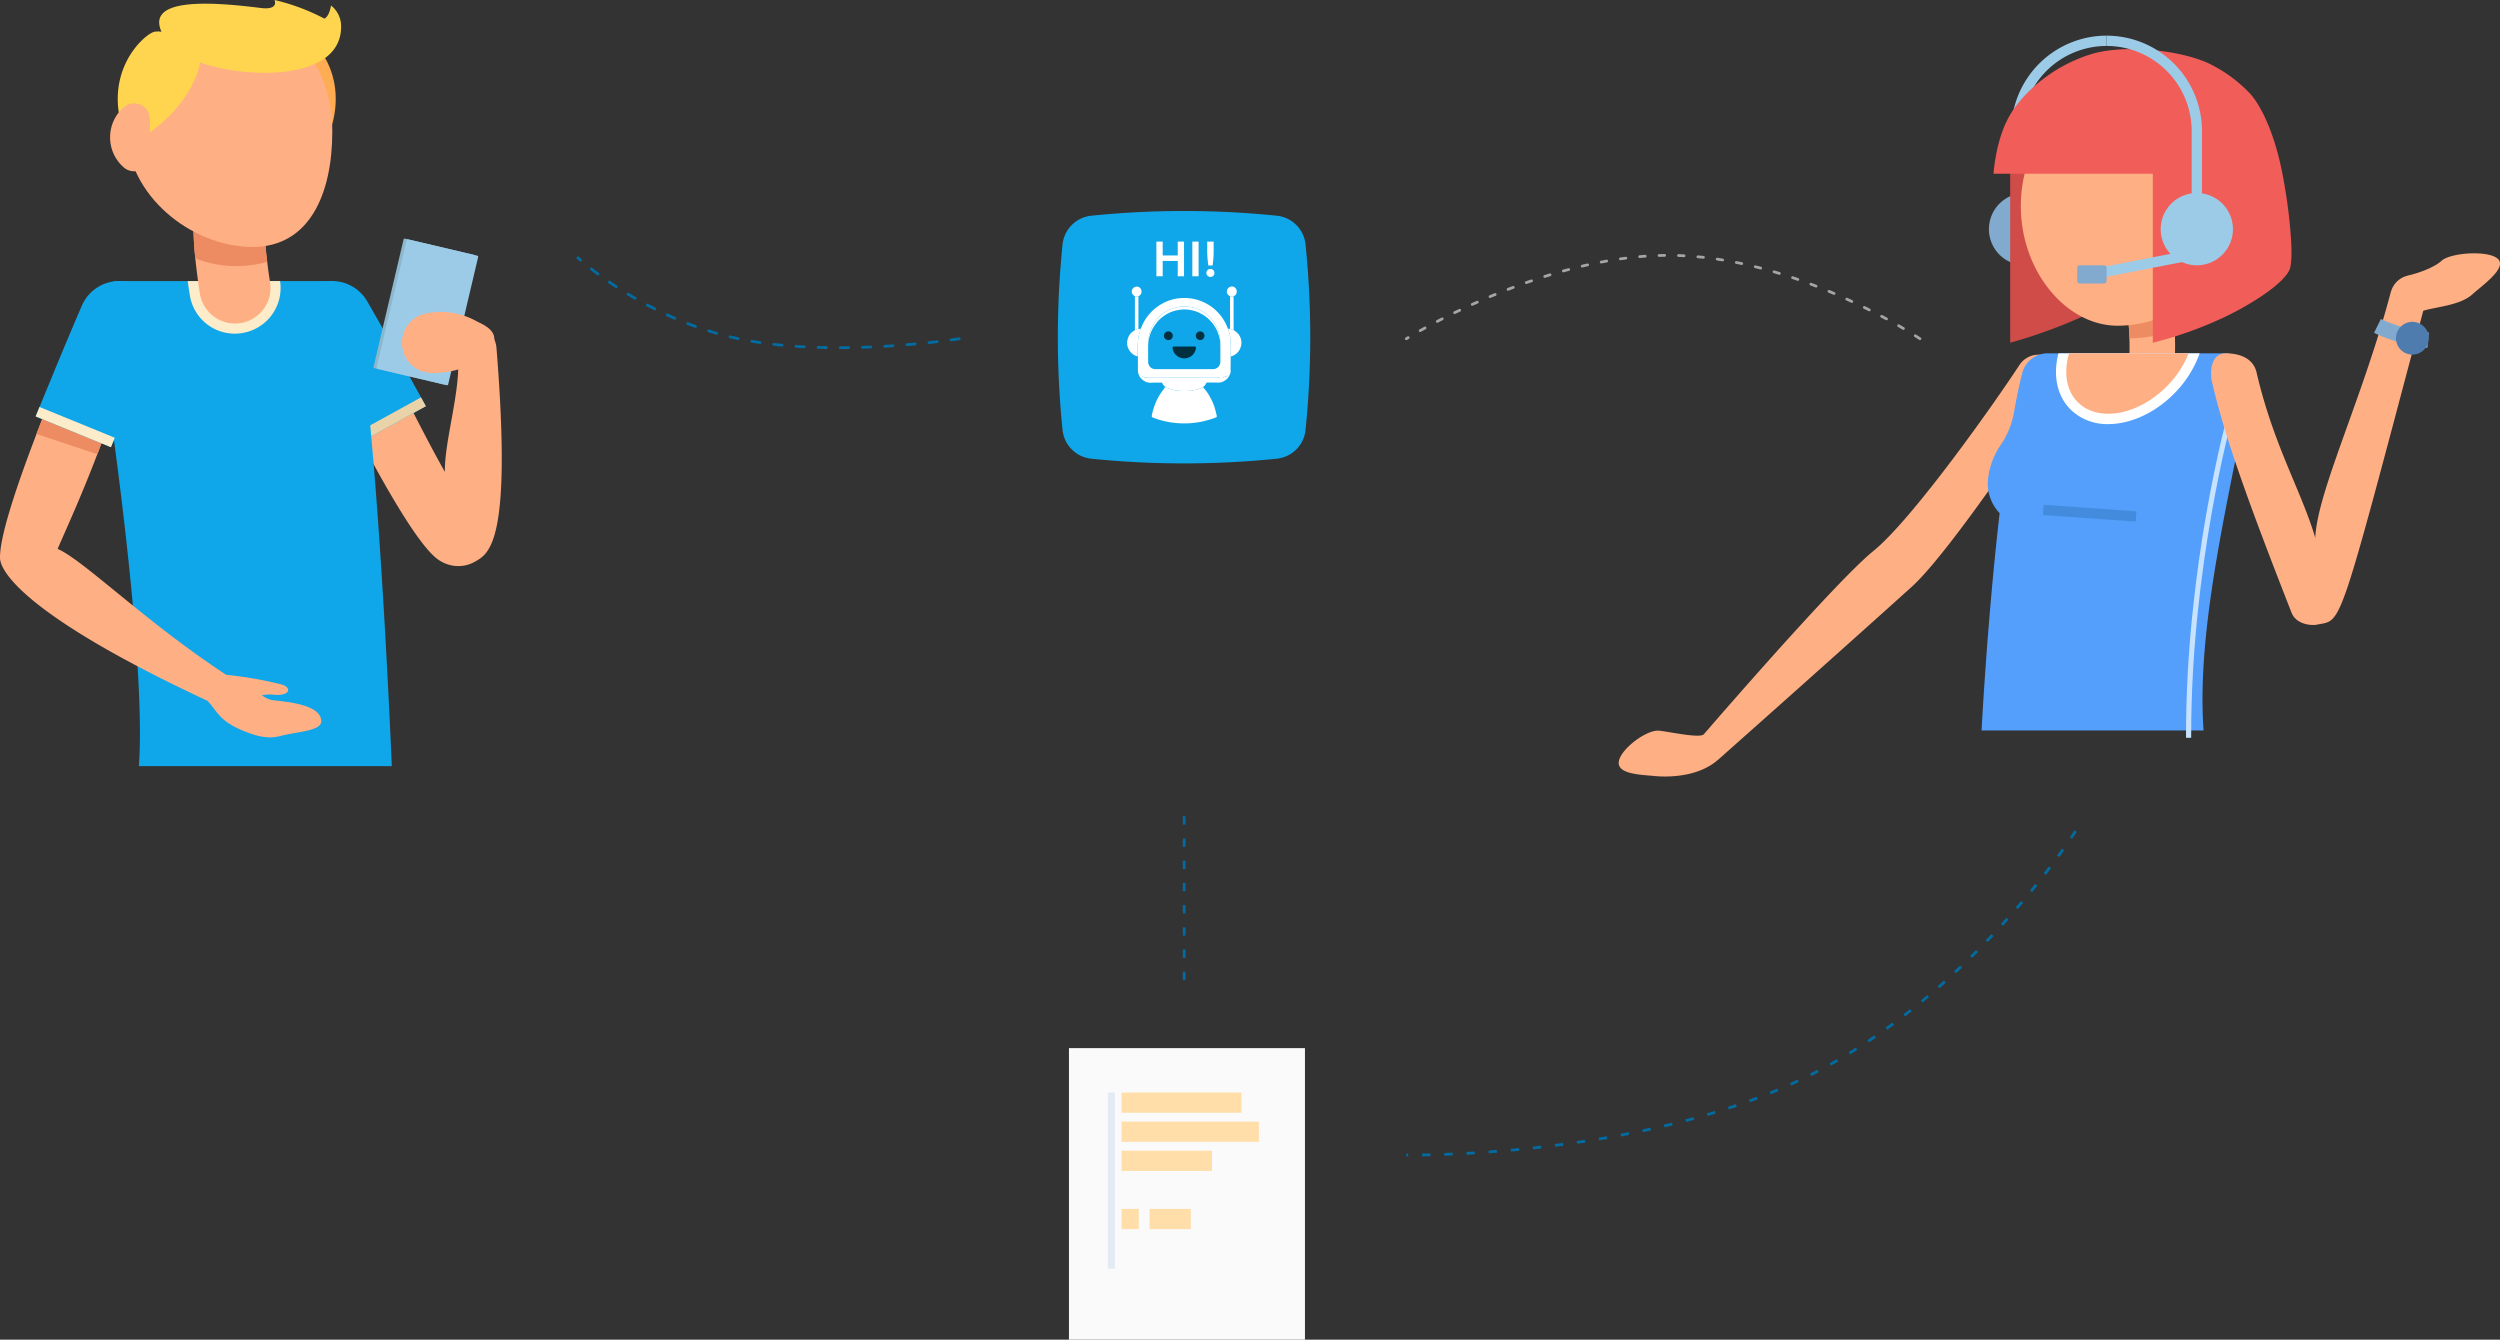 <svg xmlns="http://www.w3.org/2000/svg" width="900.416" height="482.5" viewBox="0 0 900.416 482.5"><rect x="0" y="0" width="900.416" height="482.5" fill="#333333" stroke="none"/><path d="M165.086 203.888a12.67 12.67 0 01-7.386-2.425c-10.806-7.741-34.613-55.325-47.841-83a10.826 10.826 0 1119.534-9.339c9.255 19.359 22.318 45.759 30.83 60.827-.135-11.417 5.732-29.107 4.726-41.614-.476-5.959-4.646-12.441 1.313-12.924 6.029-.483 12.075 3.951 12.555 9.91 5.622 69.9-2.513 74.007-7.8 77a12.047 12.047 0 01-5.931 1.565z" fill="#ffaf84"/><path d="M153.384 146.29l-25.639 14.12-1.76-3.186-5.3-9.617c-3.735-6.771-7.17-12.844-9.661-17.23s-4.056-7.1-4.1-7.17a14.44 14.44 0 01-1.975-7.357 14.623 14.623 0 017.28-12.657 14.427 14.427 0 017.353-1.975 14.61 14.61 0 0112.657 7.283c.256.435 6.442 11.08 14.087 24.985l5.3 9.621z" fill="#0fa7e9"/><path fill="#ead2a9" d="M125.988 157.226l25.645-14.11 1.752 3.184-25.645 14.11z"/><path d="M50.017 275.929c1.39-18.839-1.207-52.091-4.935-84.868-3.511-31.021-8.015-61.639-11.084-79.307a8.887 8.887 0 011.386-6.511l.037-.037a8.994 8.994 0 017.463-3.987h75.4a8.946 8.946 0 018.706 6.661c8.633 32.923 14.12 168.049 14.12 168.049z" fill="#0fa7e9"/><path d="M87.257 119.948a15.65 15.65 0 01-2.667.223 16.366 16.366 0 01-16.209-13.786c-.143-.841-.436-2.67-.768-5.162h33.258a16.435 16.435 0 01-13.614 18.725z" fill="#fcecca"/><path d="M97.781 55.753a183.457 183.457 0 00-2.52 23.3 113.984 113.984 0 00.984 15.254c.37 3.15.768 5.82 1.024 7.353a12.83 12.83 0 01-10.568 14.709 13.846 13.846 0 01-2.085.146 12.831 12.831 0 01-12.624-10.722c-.146-.947-.984-6.288-1.646-12.73a116.62 116.62 0 01-.658-15 222.669 222.669 0 012.926-27 12.8 12.8 0 0125.168 4.686z" fill="#ffaf84"/><path d="M97.781 55.753a183.457 183.457 0 00-2.52 23.3 113.984 113.984 0 00.984 15.254 40.936 40.936 0 01-11.08 1.54 40.494 40.494 0 01-14.819-2.784 116.62 116.62 0 01-.658-15 222.669 222.669 0 012.926-27 12.8 12.8 0 0125.168 4.686z" fill="#ed8c62"/><path d="M115.944 51.813c-21.115-11.45-26.525-29.532-24.531-33.632s12.657-7.5 16.257-6.757 19.644 14.8 10.448 37.956z" fill="#ffac52"/><path d="M119.682 47.402c0 22.468-8.267 41.538-28.657 41.538-22.464 0-45.313-19.07-45.313-41.538S61.972 6.72 84.444 6.72s35.238 18.214 35.238 40.682z" fill="#ffaf84"/><path d="M119.214 1.983s-.446 3.68-2.359 4.737A75.287 75.287 0 0098.875 0s1.727 3.709-4.942 2.875C76.725.713 52.527-1.087 58.168 11.435a8.808 8.808 0 00-2.506-.011c-3.6.743-19.64 14.8-10.444 37.956l2.173 2.433c16.615-9.006 23.478-22.095 24.692-29.272 18.177 6.19 50.771 6.266 50.771-12.924a9.44 9.44 0 00-3.64-7.634z" fill="#ffd550"/><path d="M39.65 49.46a14.341 14.341 0 005.092 10.974 5.7 5.7 0 009.266-4.478v-12.99a5.7 5.7 0 00-9.266-4.478A14.339 14.339 0 0039.65 49.46zM115.71 259.798c.033 3.512-8.783 3.695-14.855 5.308-4.17 1.094-8.157.073-11.962-1.394-10.023-3.8-10.385-7.316-14.157-11.3C10.028 222.233.151 206.101.005 201.052c-.183-7.133 5.228-23.811 11.958-41.625.406-1.028.768-2.052 1.171-3.113 6.731-17.6 14.559-35.919 19.318-46.86a10.835 10.835 0 0119.86 8.67c-6.874 15.77-11.483 30.329-17.116 45.108-.041.106-.114.252-.146.366-5.67 14.812-10.353 25.054-14.3 34.09 9.361 4.061 31.456 26.155 60.721 45.36a139.3 139.3 0 0119.534 3.365c4.426 1.134 3.552 4.393-2.488 3.8a12.75 12.75 0 00-4.2.219 9.7 9.7 0 003.658 1.723c5.915.655 17.698 1.683 17.735 7.643z" fill="#ffaf84"/><path d="M52.311 118.12c-6.874 15.77-11.483 30.329-17.116 45.108-.041.106-.114.252-.146.366l-21.916-7.283c6.731-17.6 14.559-35.919 19.318-46.86a10.835 10.835 0 0119.86 8.67z" fill="#ed8c62"/><path d="M57.543 115.851a14.4 14.4 0 01-1.207 5.853c-.037.037-1.28 2.926-3.256 7.572s-4.683 11.047-7.609 18.258l-4.134 10.133-1.386 3.4-27.11-11.082 1.39-3.4 4.174-10.133c6-14.669 10.9-25.969 11.117-26.448a14.654 14.654 0 0113.429-8.779 14.326 14.326 0 015.816 1.207 14.634 14.634 0 018.776 13.419z" fill="#0fa7e9"/><path fill="#fcecca" d="M12.841 149.986l1.39-3.402 27.11 11.078-1.39 3.402z"/><path d="M134.547 132.14l10.808-45.92a.377.377 0 01.453-.281l25.024 5.89a.377.377 0 01.28.453L160.305 138.2a.378.378 0 01-.456.281l-25.021-5.889a.377.377 0 01-.28-.453z" fill="#8db7cc"/><path d="M135.655 132.398l10.807-45.919a.377.377 0 01.453-.28l25.024 5.89a.377.377 0 01.28.453l-10.807 45.92a.377.377 0 01-.454.28l-25.022-5.89a.378.378 0 01-.281-.454z" fill="#9ccbe8"/><path d="M176.687 126.164c3.044-5.147.724-7.825-4.726-10.287a26.547 26.547 0 00-18.638-2.967 10.828 10.828 0 00.849 21.323c7.654.849 19.544-3.043 22.515-8.069z" fill="#ffaf84"/><path d="M345.499 122s-45.2 7.291-79.546 0-57.821-29.162-57.821-29.162" fill="none" stroke="#006ca2" stroke-linecap="round" stroke-dasharray="3 5"/><path d="M691.499 122s-44.425-30.043-90.675-30.043S506.499 122 506.499 122" fill="none" stroke="#a5a5a5" stroke-linecap="round" stroke-dasharray="2 5"/><g><path d="M777.52 152.114c-7.013 11.168-8.274 13.283-8.386 13.432a8.19 8.19 0 01-7.05 3.97 8.311 8.311 0 01-4.192-1.15 8.209 8.209 0 01-2.857-11.243s1.076-1.818 8.608-13.766c2.857-4.527 3.562-13.469 3.3-21.521a85.689 85.689 0 00-.891-10.315 8.215 8.215 0 0116.252-2.412c.148 1 .668 4.638.927 9.61.524 9.648.114 24.193-5.711 33.395z" fill="#ffaf84"/><path d="M783.234 118.72a42.492 42.492 0 01-15.992 3.117h-.3a85.716 85.716 0 00-.89-10.315 8.215 8.215 0 0116.252-2.412c.151 1.002.67 4.638.93 9.61z" fill="#ed8c62"/><path d="M738.705 129.097a8.2 8.2 0 00-11.358 2.352c-10.223 15.562-38.89 55.9-52.652 67.03s-61.067 66.017-61.067 66.017c-1.617 1.48-12.5-.983-16.073-1.325-4.56-.464-14.07 6.764-14.538 11.269s8.345 4.586 12.849 5.054a39.51 39.51 0 003.8.178c4.961 0 13.235-.883 19.016-5.959.063-.056.134-.089.2-.145l.089-.074c1.855-1.644 40.17-35.639 69.531-62.11 14.237-12.835 48.674-65.015 52.555-70.922a8.2 8.2 0 00-2.352-11.365z" fill="#ffaf84"/><path d="M801.119 127.254h-63.634a9.439 9.439 0 00-9.132 7.1c-1.036 3.978-2.026 8.772-2.972 14.122a29.809 29.809 0 01-4.882 11.917 26.651 26.651 0 00-4.594 13.655 15.7 15.7 0 004.3 10.783c-4.482 38.667-6.508 78.261-6.508 78.261h79.961c-2.783-38.236 10.1-87.092 16.708-124.909a9.357 9.357 0 00-9.247-10.929z" fill="#549ffc"/><path d="M787.334 265.741v-.928c-.041-60.807 14.716-114.435 14.864-114.973l.252-.891 1.785.5-.245.894c-.149.531-14.842 53.928-14.8 114.472v.928z" fill="#c7e2ff"/><path d="M899.798 93.387c-3.058-3.347-17.1-2.493-20.456.56-2.786 2.545-8.857 4.586-12.011 5.269-.163.033-.308.1-.468.148a7.868 7.868 0 00-.808.26 8 8 0 00-.753.345 8.028 8.028 0 00-.642.36 7.981 7.981 0 00-.7.5c-.193.152-.375.3-.553.471-.2.193-.39.4-.571.609a7.155 7.155 0 00-.471.59 7.669 7.669 0 00-.442.7 9.024 9.024 0 00-.345.661 8.728 8.728 0 00-.323.853c-.044.148-.119.278-.159.43-10.085 38.266-26.5 71.853-27.216 88.551-5.027-16.968-15.031-33.264-21.157-59.609-1.024-4.412-5.124-6.831-11.113-6.831-5.042 0-5.892 6.133-4.864 10.545 4.389 18.9 12.367 41.513 28.619 82.933 1.2 3.043 4.616 4.356 7.706 4.356a6.764 6.764 0 001.391-.108c9.2-1.922 7.157 4.486 38.318-113.047 4.267-1.38 13.287-1.918 17.628-5.877 3.346-3.047 12.444-9.321 9.39-12.669z" fill="#ffaf84"/><path d="M792.251 127.254l-.519 1.336a38.806 38.806 0 01-7.607 12.059c-6.976 7.569-16.252 12.1-24.823 12.1a19.017 19.017 0 01-12.5-4.3c-5.64-4.749-7.643-12.616-5.417-21.187z" fill="#fff"/><path d="M788.261 127.254a34.893 34.893 0 01-6.879 10.872c-9.9 10.76-24.3 14.137-32.177 7.5-4.894-4.119-6.141-11.094-3.989-18.367z" fill="#ffaf84"/><path fill="#438cdd" d="M735.781 185.503l.26-3.7 33.428 2.357-.261 3.7z"/><path d="M874.29 125.264a60.522 60.522 0 01-19.239-5.38l2.453-4.994a55.824 55.824 0 0017.25 4.827z" fill="#82aace"/><path d="M874.754 121.815a5.9 5.9 0 11-5.9-5.9 5.9 5.9 0 015.9 5.9z" fill="#4e7caf"/><path d="M786.192 69.523a13.013 13.013 0 1013.012 13.013 13.026 13.026 0 00-13.012-13.013z" fill="#82aace"/><path d="M728.086 79.693h-3.711v-32.5a34.391 34.391 0 0134.355-34.352v3.71a30.677 30.677 0 00-30.645 30.641z" fill="#9ccbe8"/><path d="M729.358 69.523a13.013 13.013 0 1013.013 13.013 13.025 13.025 0 00-13.013-13.013z" fill="#82aace"/><path d="M723.999 62.546v60.895a184.459 184.459 0 0025.088-8.993c11.332-5.095 22-12.569 24.6-18.42 1.469-6.845-.469-23.872-3.469-37.057A90.868 90.868 0 00764.8 42.5z" fill="#d04c48"/><path d="M727.837 74.257c0 23.406 16.311 43.056 34.864 43.056 23.4 0 46.748-20.33 46.748-43.735a42.381 42.381 0 00-42.377-42.381c-23.41 0-39.235 19.654-39.235 43.06z" fill="#ffaf84"/><path d="M717.999 62.573h57.373v60.867a139.99 139.99 0 0024.563-8.644c10.4-4.777 22.707-12.61 24.746-17.837 1.9-4.884-.807-28.512-4.217-41.375-4.311-16.257-10.08-21.883-10.08-21.883a50.888 50.888 0 00-15.215-11.033c-8.752-3.861-19.8-4.6-19.8-4.6s-11.365-1.38-21.076 1.1a54.631 54.631 0 00-17.781 8.827s-8.568 5.884-13.2 14.526-5.313 20.052-5.313 20.052z" fill="#f15d58"/><path d="M791.223 69.523a13.013 13.013 0 1013.013 13.013 13.029 13.029 0 00-13.013-13.013z" fill="#9ccbe8"/><path d="M793.078 79.693h-3.711v-32.5a30.672 30.672 0 00-30.637-30.641v-3.71a34.389 34.389 0 0134.348 34.352zM755.183 96.597l32.72-6.381.71 3.641-32.72 6.381z" fill="#9ccbe8"/><g transform="translate(748.136 95.55)"><rect width="10.591" height="6.567" rx=".885" fill="#82aace"/></g></g><path d="M426.499 353v-59" fill="none" stroke="#006ca2" stroke-dasharray="3 5"/><g><path fill="#fafafa" d="M384.999 377.5h85v105h-85z"/><path fill="#ffdea9" d="M403.944 393.5h43.197v7.274h-43.197z"/><path fill="#e2ebf4" d="M398.999 393.5h2.534v63.43h-2.534z"/><path fill="#ffdea9" d="M403.944 403.975h49.452v7.274h-49.452zM403.944 414.449h32.577v7.274h-32.577zM403.944 435.399h6.208v7.274h-6.208zM414.025 435.399h14.867v7.274h-14.867z"/></g><path d="M747.56 299.328s-37.561 59.812-97.83 88.98S506.499 416 506.499 416" fill="none" stroke="#006ca2" stroke-dasharray="3 5"/><g><path d="M382.698 154.854a329.234 329.234 0 010-66.808 11.575 11.575 0 0110.353-10.353 329.124 329.124 0 0166.809 0 11.574 11.574 0 0110.352 10.353 329.1 329.1 0 010 66.808 11.575 11.575 0 01-10.353 10.354 329.243 329.243 0 01-66.809 0 11.576 11.576 0 01-10.352-10.354z" fill="#0fa7e9"/><path d="M409.912 133.856c.192.035.3-.093.425-.205s.228-.318.446-.336c-.044.268-.3.369-.444.556-.09.115-.272.218-.116.382s.227-.065.339-.114a1.233 1.233 0 01.144-.044c0 .025 0 .062-.013.075-.393.335-.124.587.109.835a3.175 3.175 0 002.424 1.04c.739 0 1.479-.011 2.218 0a1.706 1.706 0 00.954-.235c-.013.159.043.236.219.236h22.3a.741.741 0 00.537-.159 1.052 1.052 0 01.951-.152c.021.2.19.192.292.149a5.386 5.386 0 001.108-.429.549.549 0 00.155-.719.5.5 0 00-.673-.276c-.282.085-.44.357-.725.419a1.024 1.024 0 011.088-.618l.039.029-.03-.039a1.957 1.957 0 00-.091-.249c-.1-.2.013-.217.164-.215a1.725 1.725 0 00.592.784c.128.129.219.047.321-.056s.116-.162 0-.277c-.389-.378-.36-.367-.019-.78.212-.256.4-.014.6-.052a2.922 2.922 0 01-.385 1.711 4.991 4.991 0 01-.767 1.18 5.1 5.1 0 01-1.484 1.094 3.984 3.984 0 01-1.978.406c-1.219-.025-2.439 0-3.658-.011a.534.534 0 00-.593.378 2.323 2.323 0 01-.99 1.108.156.156 0 00-.074.163 11.8 11.8 0 01-3.213 1.095 12.12 12.12 0 01-2.263.268 25.8 25.8 0 01-3.533-.079 11.221 11.221 0 01-4.216-1.181 1.487 1.487 0 00-.293-.094c-.059-.3-.358-.355-.542-.523a1.8 1.8 0 01-.563-.815.406.406 0 00-.466-.313c-1.138.035-2.276-.04-3.416.054a4.475 4.475 0 01-3.448-1.187 4.229 4.229 0 01-1.441-2.644.692.692 0 01.009-.16z" fill="#fff"/><path d="M433.288 139.428c.1.034.2.068.231.185a.524.524 0 00.2.362 14.72 14.72 0 012.213 3.25 14.876 14.876 0 01.79 1.575 20.631 20.631 0 011.2 3.647c.09.467.27.913.324 1.394.028.25-.015.383-.253.478a26.421 26.421 0 01-3.3 1.083c-.945.239-1.887.491-2.849.645-1.03.165-2.065.3-3.108.379-1.09.087-2.178.064-3.265.055a31.84 31.84 0 01-4.533-.479 30.538 30.538 0 01-3.072-.716c-.929-.242-1.821-.627-2.73-.946a.41.41 0 01-.309-.465 8.075 8.075 0 01.23-1.21 21.3 21.3 0 01.6-2.059 18.49 18.49 0 011.247-3.014 18.042 18.042 0 012.369-3.55c.065-.075.346-.254-.047-.283.179-.108.3-.313.537-.323a1.475 1.475 0 01.293.094 11.223 11.223 0 004.216 1.181 25.815 25.815 0 003.533.079 12.149 12.149 0 002.263-.268 11.8 11.8 0 003.22-1.094zM413.223 136.044c-1.792 0-3.383-1.482-3.383-2.418 0-3.282-.085-9.961.084-11.434a20.546 20.546 0 01.587-2.736 3.39 3.39 0 00.276-1.036 3.635 3.635 0 00.433-.866 16.009 16.009 0 012.953-4.674 16.262 16.262 0 013.844-3.188 16.088 16.088 0 017.73-2.345 16.577 16.577 0 0114.511 7.17 17.278 17.278 0 011.914 3.669c.037.1.063.2.176.24a4.415 4.415 0 00.3 1.117 15.179 15.179 0 01.567 4.13 1.534 1.534 0 00.018.232 25.523 25.523 0 01.038 3.03c0 .484-.013.967-.02 1.451l-.033 4.392c0 1.006-.424 3.265-4.3 3.265m.47-13.562c.105-.072.093-.185.078-.283a16.307 16.307 0 00-.364-2.013 13.546 13.546 0 00-1.818-4.026 14.5 14.5 0 00-2.4-2.715 12.707 12.707 0 00-7.7-3.041 14.479 14.479 0 00-2.631.138 12.644 12.644 0 00-4.523 1.614 12.205 12.205 0 00-2.815 2.284 14.288 14.288 0 00-2.41 3.572 12.862 12.862 0 00-1.095 3.573c-.057.365-.246.746-.042 1.129l-.026.308c-.1.026-.161.067-.05.16-.132 2.349-.034 4.7-.068 7.049a2.787 2.787 0 001.033 2.211 2.563 2.563 0 001.665.507q10.287-.013 20.573 0h.234a2.655 2.655 0 002.506-2.633c-.02-2.428.076-4.856-.064-7.283.107-.152.16-.3-.065-.392z" fill="#fff"/><path d="M443.249 128.385c.007-.484.017-.967.02-1.451a25.5 25.5 0 00-.038-3.03 1.518 1.518 0 01-.018-.232 15.166 15.166 0 00-.567-4.13 4.424 4.424 0 01-.3-1.117l.665-.014 1.3.478a7.124 7.124 0 011.508 1.2 4.938 4.938 0 01.939 5.2 4.635 4.635 0 01-1.418 2.034 4.712 4.712 0 01-2.091 1.062zM410.788 118.42a3.4 3.4 0 01-.276 1.036 20.491 20.491 0 00-.587 2.736c-.235 2.052-.114 4.114-.174 6.171a4.619 4.619 0 01-2.681-1.738 4.843 4.843 0 01-1.026-4.026 5.5 5.5 0 01.873-2.094 4.161 4.161 0 011.617-1.411.468.468 0 00.22-.2c.377-.234.845-.247 1.216-.5.269.126.545.015.818.026z" fill="#fff"/><path d="M409.969 118.395c-.371.249-.839.262-1.216.5v-12.156a2.912 2.912 0 001.261 0c0 1.178.009 2.356.009 3.534v7.592a1.54 1.54 0 01-.054.53zM444.308 118.89l-1.3-.478c.009-.531.025-1.063.024-1.594q-.008-3.95-.025-7.9c0-.725.07-1.451 0-2.177a1.735 1.735 0 00.874.047c.285-.1.328.049.385.241a16.228 16.228 0 01.031 1.823q.009 5.019.011 10.038z" fill="#fff"/><path d="M444.275 107.029c-.057-.192-.1-.337-.385-.241a1.734 1.734 0 01-.874-.047c-.291-.282-.669-.446-.9-.825a1.673 1.673 0 01-.219-1.217 1.843 1.843 0 012.472-1.389 1.878 1.878 0 011.053 1.436 2.337 2.337 0 01-.27 1.3 1.081 1.081 0 01-.485.421.567.567 0 00-.392.562zM410.011 106.73a2.91 2.91 0 01-1.261 0 2.311 2.311 0 00-.358-.293 1.746 1.746 0 01-.428-2.489 1.87 1.87 0 012.014-.635 1.77 1.77 0 011.172 1.659 1.688 1.688 0 01-.825 1.528c-.108.074-.209.155-.314.23zM439.385 122.48a17.427 17.427 0 00-.773-2.717 12.962 12.962 0 00-6.376-6.947 12.415 12.415 0 00-7.756-1.172 12.659 12.659 0 00-8.244 5.053 13 13 0 00-2.511 5.878.569.569 0 01-.063.138c-.2-.382-.015-.763.042-1.129a12.843 12.843 0 011.095-3.573 14.269 14.269 0 012.41-3.572 12.2 12.2 0 012.815-2.284 12.646 12.646 0 014.523-1.614 14.476 14.476 0 012.631-.138 12.708 12.708 0 017.7 3.041 14.5 14.5 0 012.4 2.715 13.527 13.527 0 011.818 4.026 16.218 16.218 0 01.365 2.013.257.257 0 01-.076.282z" fill="#fff"/><path d="M426.568 124.809c1.218 0 2.435-.007 3.653 0 .431 0 .57.146.509.585a4.053 4.053 0 01-2.326 3.236 4.235 4.235 0 01-6.063-3.075c-.095-.567.054-.752.614-.752h3.614zM420.783 122.487a1.563 1.563 0 11.051-3.125 1.563 1.563 0 11-.051 3.125zM432.242 122.489a1.565 1.565 0 11.014-3.13 1.565 1.565 0 01-.014 3.13z" fill="#013040"/><path d="M424.179 87.026h2.268V99.5h-2.268v-5.526h-5.418V99.5h-2.268V87.026h2.268v4.986h5.418zm5.256 0h2.264V99.5h-2.264zm7.686 3.348q0 1.494-.108 2.736t-.27 2.5h-1.544q-.18-1.26-.288-2.511t-.112-2.725v-3.348h2.322zm.27 7.938a1.356 1.356 0 01-.414 1.026 1.427 1.427 0 01-1.026.4 1.435 1.435 0 01-1.017-.4 1.342 1.342 0 01-.423-1.026 1.37 1.37 0 01.423-1.035 1.418 1.418 0 011.017-.405 1.41 1.41 0 011.026.405 1.385 1.385 0 01.414 1.035z" fill="#fff"/></g></svg>

